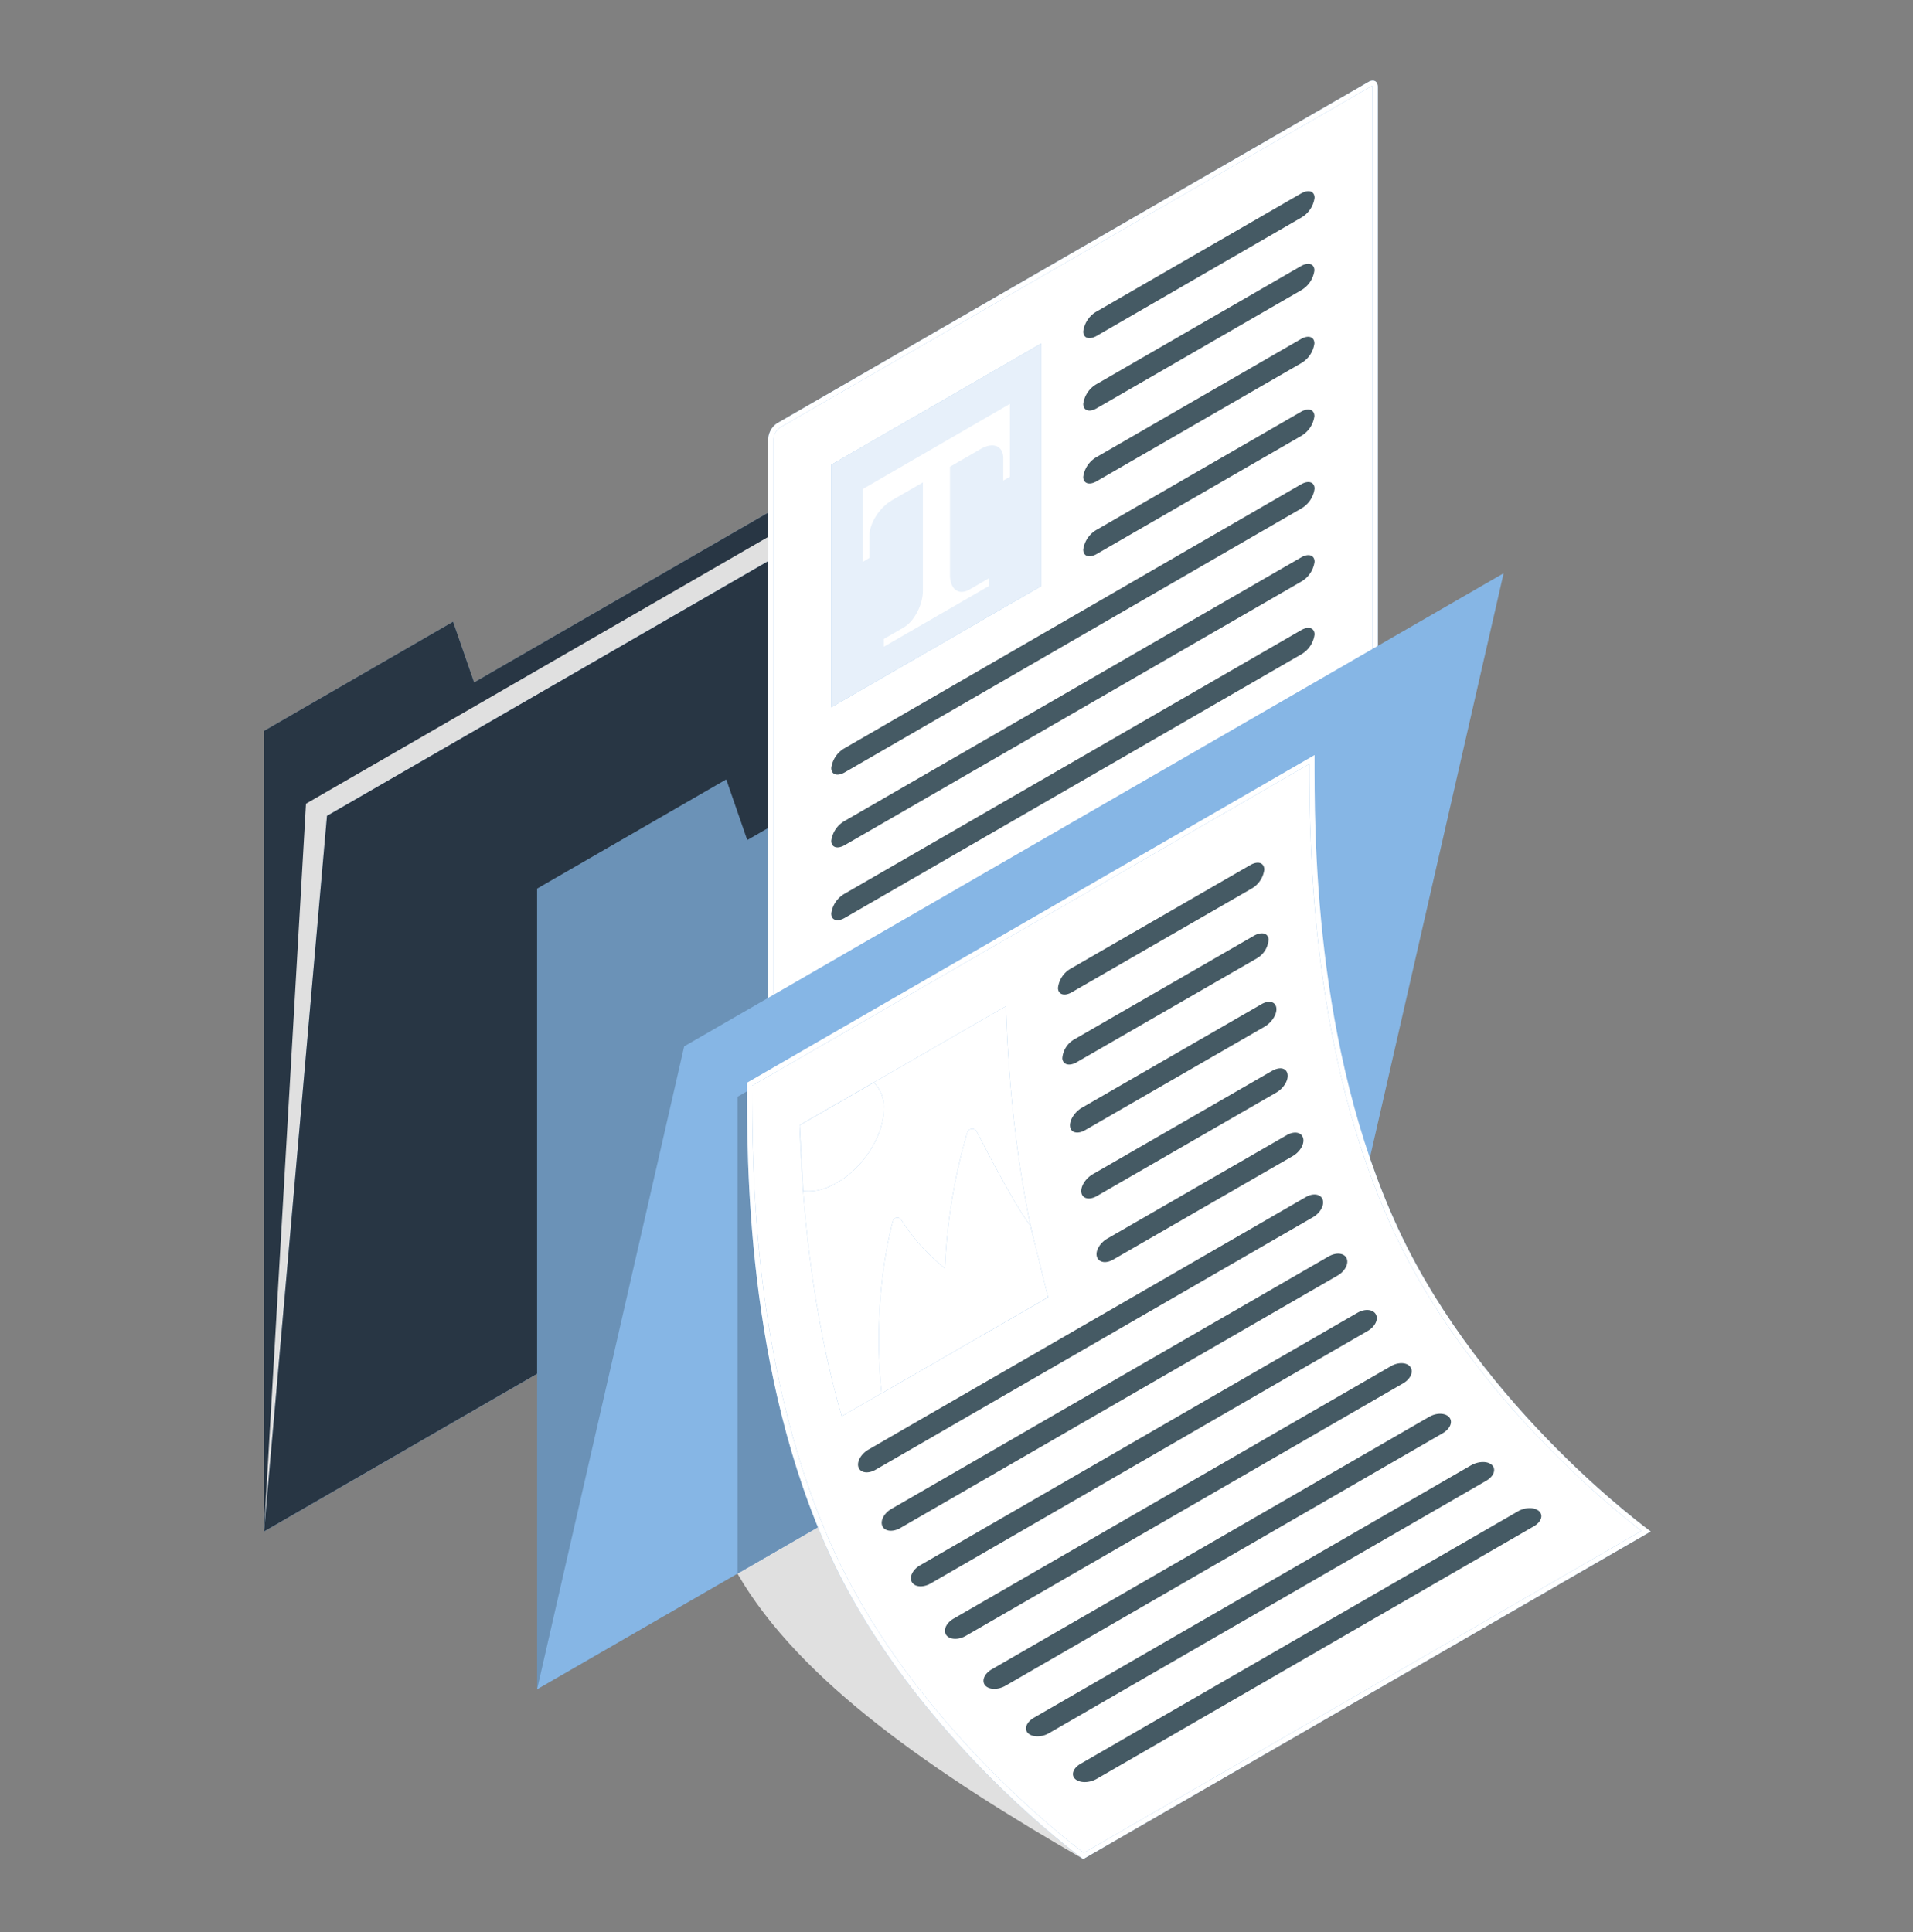 <svg xmlns="http://www.w3.org/2000/svg" xmlns:xlink="http://www.w3.org/1999/xlink" width="100" height="101" fill="none" xmlns:v="https://vecta.io/nano"><rect width="100%" height="100%" fill="#808080" stroke="none"/><style><![CDATA[.B{fill:#86b6e5}.C{fill:#fff}]]></style><path d="M13.8 38.212v41.851l42.836-24.73-.003-38.047-31.849 18.389-1.101-3.172-9.883 5.708z" class="B"/><path opacity=".7" d="M13.8 38.212v41.851l42.836-24.73-.003-38.047-31.849 18.389-1.101-3.172-9.883 5.708z" fill="#000"/><path d="M13.8 80.063l2.196-38.047 42.836-24.73-2.196 38.047L13.8 80.063z" fill="#e0e0e0"/><path d="M13.8 80.063l3.293-37.412 42.836-24.733-3.293 37.414L13.8 80.063z" class="B"/><path opacity=".7" d="M13.8 80.063l3.293-37.412 42.836-24.733-3.293 37.414L13.8 80.063z" fill="#000"/><path d="M56.625 97.187c-7.69-4.44-14.823-9.266-18.078-14.928l9.896-5.713 8.182 20.642z" fill="#e0e0e0"/><path d="M28.077 46.456v41.851l42.836-24.73V25.53L39.061 43.92l-1.098-3.172-9.885 5.708z" class="B"/><path opacity=".2" d="M28.077 46.456v41.851l42.836-24.73V25.53L39.061 43.92l-1.098-3.172-9.885 5.708z" fill="#000"/><path d="M40.418 58.829c-.108 0-.124-.124-.124-.197V22.94a.9.9 0 0 1 .119-.393c.069-.12.166-.223.281-.299L71.611 4.402c.042-.026.091-.041.141-.043.108 0 .124.124.124.197v35.692a.9.9 0 0 1-.4.695L40.559 58.789c-.043.025-.091.039-.141.041z" class="C"/><use xlink:href="#B" class="B"/><use xlink:href="#B" opacity=".7" class="C"/><path d="M43.454 24.295l10.983-6.341v12.681l-10.983 6.341V24.295z" class="B"/><g class="C"><path opacity=".8" d="M43.454 24.295l10.983-6.341v12.681l-10.983 6.341V24.295z"/><path d="M52.791 21.115v3.813l-.346.192v-1.165c0-.643-.522-.863-1.171-.489l-4.653 2.69c-.646.373-1.171 1.198-1.171 1.841v1.165l-.343.206v-3.805l7.685-4.448z"/><path d="M50.677 30.822c-.562.324-1.019-.016-1.019-.765v-6.103l-1.414.768v6.151c0 .746-.457 1.622-1.019 1.939l-1.022.589v.406l5.492-3.172v-.403l-1.017.589z"/></g><g fill="#455a64"><path d="M56.625 17.329c0 .352.316.451.703.23l10.686-6.178a1.41 1.41 0 0 0 .703-1.041c0-.349-.316-.452-.703-.227l-10.678 6.165c-.193.107-.358.258-.481.441s-.202.392-.23.611zm0 3.786c0 .352.316.454.703.23l10.678-6.165a1.41 1.41 0 0 0 .703-1.041c0-.349-.316-.451-.703-.227l-10.678 6.165a1.41 1.41 0 0 0-.703 1.038zm0 3.813c0 .351.316.454.703.23l10.678-6.165a1.41 1.41 0 0 0 .703-1.038c0-.352-.316-.454-.703-.23L57.328 23.89a1.41 1.41 0 0 0-.703 1.038zm0 3.804c0 .352.316.454.703.23l10.678-6.165a1.41 1.41 0 0 0 .703-1.038c0-.351-.316-.454-.703-.23l-10.678 6.165a1.41 1.41 0 0 0-.703 1.038zM43.454 40.148c0 .352.314.454.703.23l23.857-13.79c.189-.107.352-.256.474-.437s.201-.386.229-.602c0-.351-.316-.452-.703-.23L44.157 39.11c-.19.107-.352.256-.474.436s-.2.386-.229.602z"/><path d="M43.454 43.952c0 .352.314.454.703.23l23.857-13.774a1.41 1.41 0 0 0 .703-1.041c0-.349-.316-.451-.703-.227L44.157 42.914c-.19.107-.352.256-.474.436s-.2.386-.229.602z"/><path d="M43.454 47.759c0 .349.314.452.703.227l23.857-13.774a1.41 1.41 0 0 0 .703-1.041c0-.349-.316-.452-.703-.227L44.157 46.718c-.19.107-.352.257-.475.438s-.2.387-.229.603z"/></g><g class="B"><path d="M28.077 88.307L35.765 54.7 78.6 29.968l-7.687 33.61-42.836 24.73z"/><path d="M38.559 57.331v24.927l9.886-5.708V51.626l-9.885 5.705z"/></g><path opacity=".2" d="M38.559 57.331v24.927l9.886-5.708V51.626l-9.885 5.705z" fill="#000"/><path d="M56.644 97.025c-.841-.627-8.947-6.822-13.068-15.683-4.386-9.421-4.38-20.409-4.38-24.543v-.13l29.386-16.964c0 4.172 0 15.177 4.405 24.63 4.026 8.653 11.822 14.769 13.057 15.704l-29.4 16.986z" class="C"/><use xlink:href="#C" class="B"/><use xlink:href="#C" opacity=".7" class="C"/><path d="M65.362 45.221l-9.377 5.408a1.33 1.33 0 0 0-.681 1.025c.014.343.341.441.727.216l9.38-5.408a1.33 1.33 0 0 0 .679-1.011c-.016-.357-.338-.454-.727-.23zm.2 3.69l-9.377 5.408a1.25 1.25 0 0 0-.654 1.011c.03.333.37.422.757.197l9.38-5.408c.184-.099.341-.244.454-.42a1.23 1.23 0 0 0 .192-.588c-.027-.335-.362-.416-.752-.2zm.376 3.588l-9.38 5.408c-.387.224-.668.67-.622.992s.4.406.789.181l9.38-5.408c.387-.224.662-.668.614-.99s-.395-.408-.781-.184zm.562 3.48l-9.38 5.408c-.387.224-.654.663-.589.976s.433.384.811.16l9.377-5.408c.389-.224.649-.66.584-.973s-.403-.387-.803-.162zm.762 3.364l-9.38 5.408c-.387.224-.638.652-.541.952s.468.368.854.143l9.38-5.408c.389-.224.633-.649.541-.952s-.468-.368-.854-.143zm.99 3.242L45.393 75.783c-.387.225-.622.641-.516.93s.508.343.895.119L68.63 63.634c.389-.224.614-.638.508-.93s-.514-.343-.887-.119zm1.204 3.096L46.6 78.879c-.389.224-.603.63-.473.906s.541.319.936.095l22.859-13.198c.389-.225.598-.63.468-.906s-.543-.316-.933-.095zm1.5 2.95L48.097 81.829c-.389.224-.581.619-.427.882s.595.289.984.065l22.843-13.198c.387-.222.573-.614.419-.876s-.581-.295-.96-.07zm1.749 2.791L49.849 84.617c-.389.224-.562.611-.387.857s.638.27 1.027.043l22.856-13.198c.389-.224.557-.606.381-.855s-.633-.268-1.022-.043zm1.996 2.652L51.842 87.269c-.387.224-.541.6-.346.836s.673.246 1.063.022l22.859-13.203c.387-.225.541-.595.341-.83s-.668-.251-1.057-.019zm2.203 2.525L54.053 89.795c-.389.224-.541.592-.314.811s.708.224 1.095 0l22.859-13.198c.389-.224.525-.587.308-.811s-.703-.219-1.098.003zm2.435 2.415L56.48 92.209c-.387.225-.514.584-.27.798s.741.206 1.13-.019L80.18 79.79c.387-.224.508-.576.27-.792s-.733-.208-1.111.016z" fill="#455a64"/><use xlink:href="#D" class="B"/><use xlink:href="#D" opacity=".8" class="C"/><use xlink:href="#E" class="B"/><use xlink:href="#E" opacity=".6" class="C"/><use xlink:href="#F" class="B"/><use xlink:href="#F" opacity=".6" class="C"/><defs ><path id="B" d="M71.735 4.483a.27.27 0 0 1 0 .059v35.692c-.009.115-.043.227-.101.327s-.137.186-.232.252L40.486 58.659l-.054.024c-.004-.02-.004-.04 0-.059V22.932c.009-.115.044-.226.102-.325s.136-.185.231-.25L71.681 4.51a.15.15 0 0 1 .057-.024m.016-.27a.42.42 0 0 0-.208.062L40.629 22.124a1.04 1.04 0 0 0-.468.811v35.692c0 .211.106.333.27.333.074-.002.145-.023.208-.062l30.917-17.846a1.03 1.03 0 0 0 .468-.811V4.548c0-.211-.106-.335-.27-.333z"/><path id="C" d="M68.447 39.948c0 4.348.084 15.142 4.418 24.454 3.891 8.355 11.289 14.363 12.936 15.631L56.652 96.863c-1.138-.857-8.939-6.949-12.952-15.567-4.38-9.393-4.38-20.36-4.38-24.489v-.051l29.116-16.81m.27-.468L39.049 56.601c0 3.891-.081 15.196 4.394 24.809 4.405 9.434 13.182 15.777 13.182 15.777L86.29 80.061s-8.788-6.343-13.179-15.777c-4.478-9.612-4.394-20.918-4.394-24.809l-.011.003z"/><path id="D" d="M52.586 52.599l-10.783 6.219c.119 3.907.565 9.542 2.198 15.218l10.786-6.219c-1.636-5.676-2.082-11.313-2.201-15.218z"/><path id="E" d="M46.2 57.959a1.78 1.78 0 0 0-.525-1.368l-3.872 2.233.181 3.431a2.54 2.54 0 0 0 1.463-.27c1.522-.698 2.753-2.507 2.753-4.026z"/><path id="F" d="M53.87 64.086c-.719-.906-2.182-3.704-2.807-4.924a.27.27 0 0 0-.266-.147.27.27 0 0 0-.234.192c-.676 2.31-1.068 4.693-1.168 7.098-.901-.715-1.675-1.576-2.29-2.547a.24.24 0 0 0-.239-.099.24.24 0 0 0-.191.175c-1.179 4.54-.587 9.007-.587 9.007l8.698-5.024-.917-3.731z"/></defs></svg>